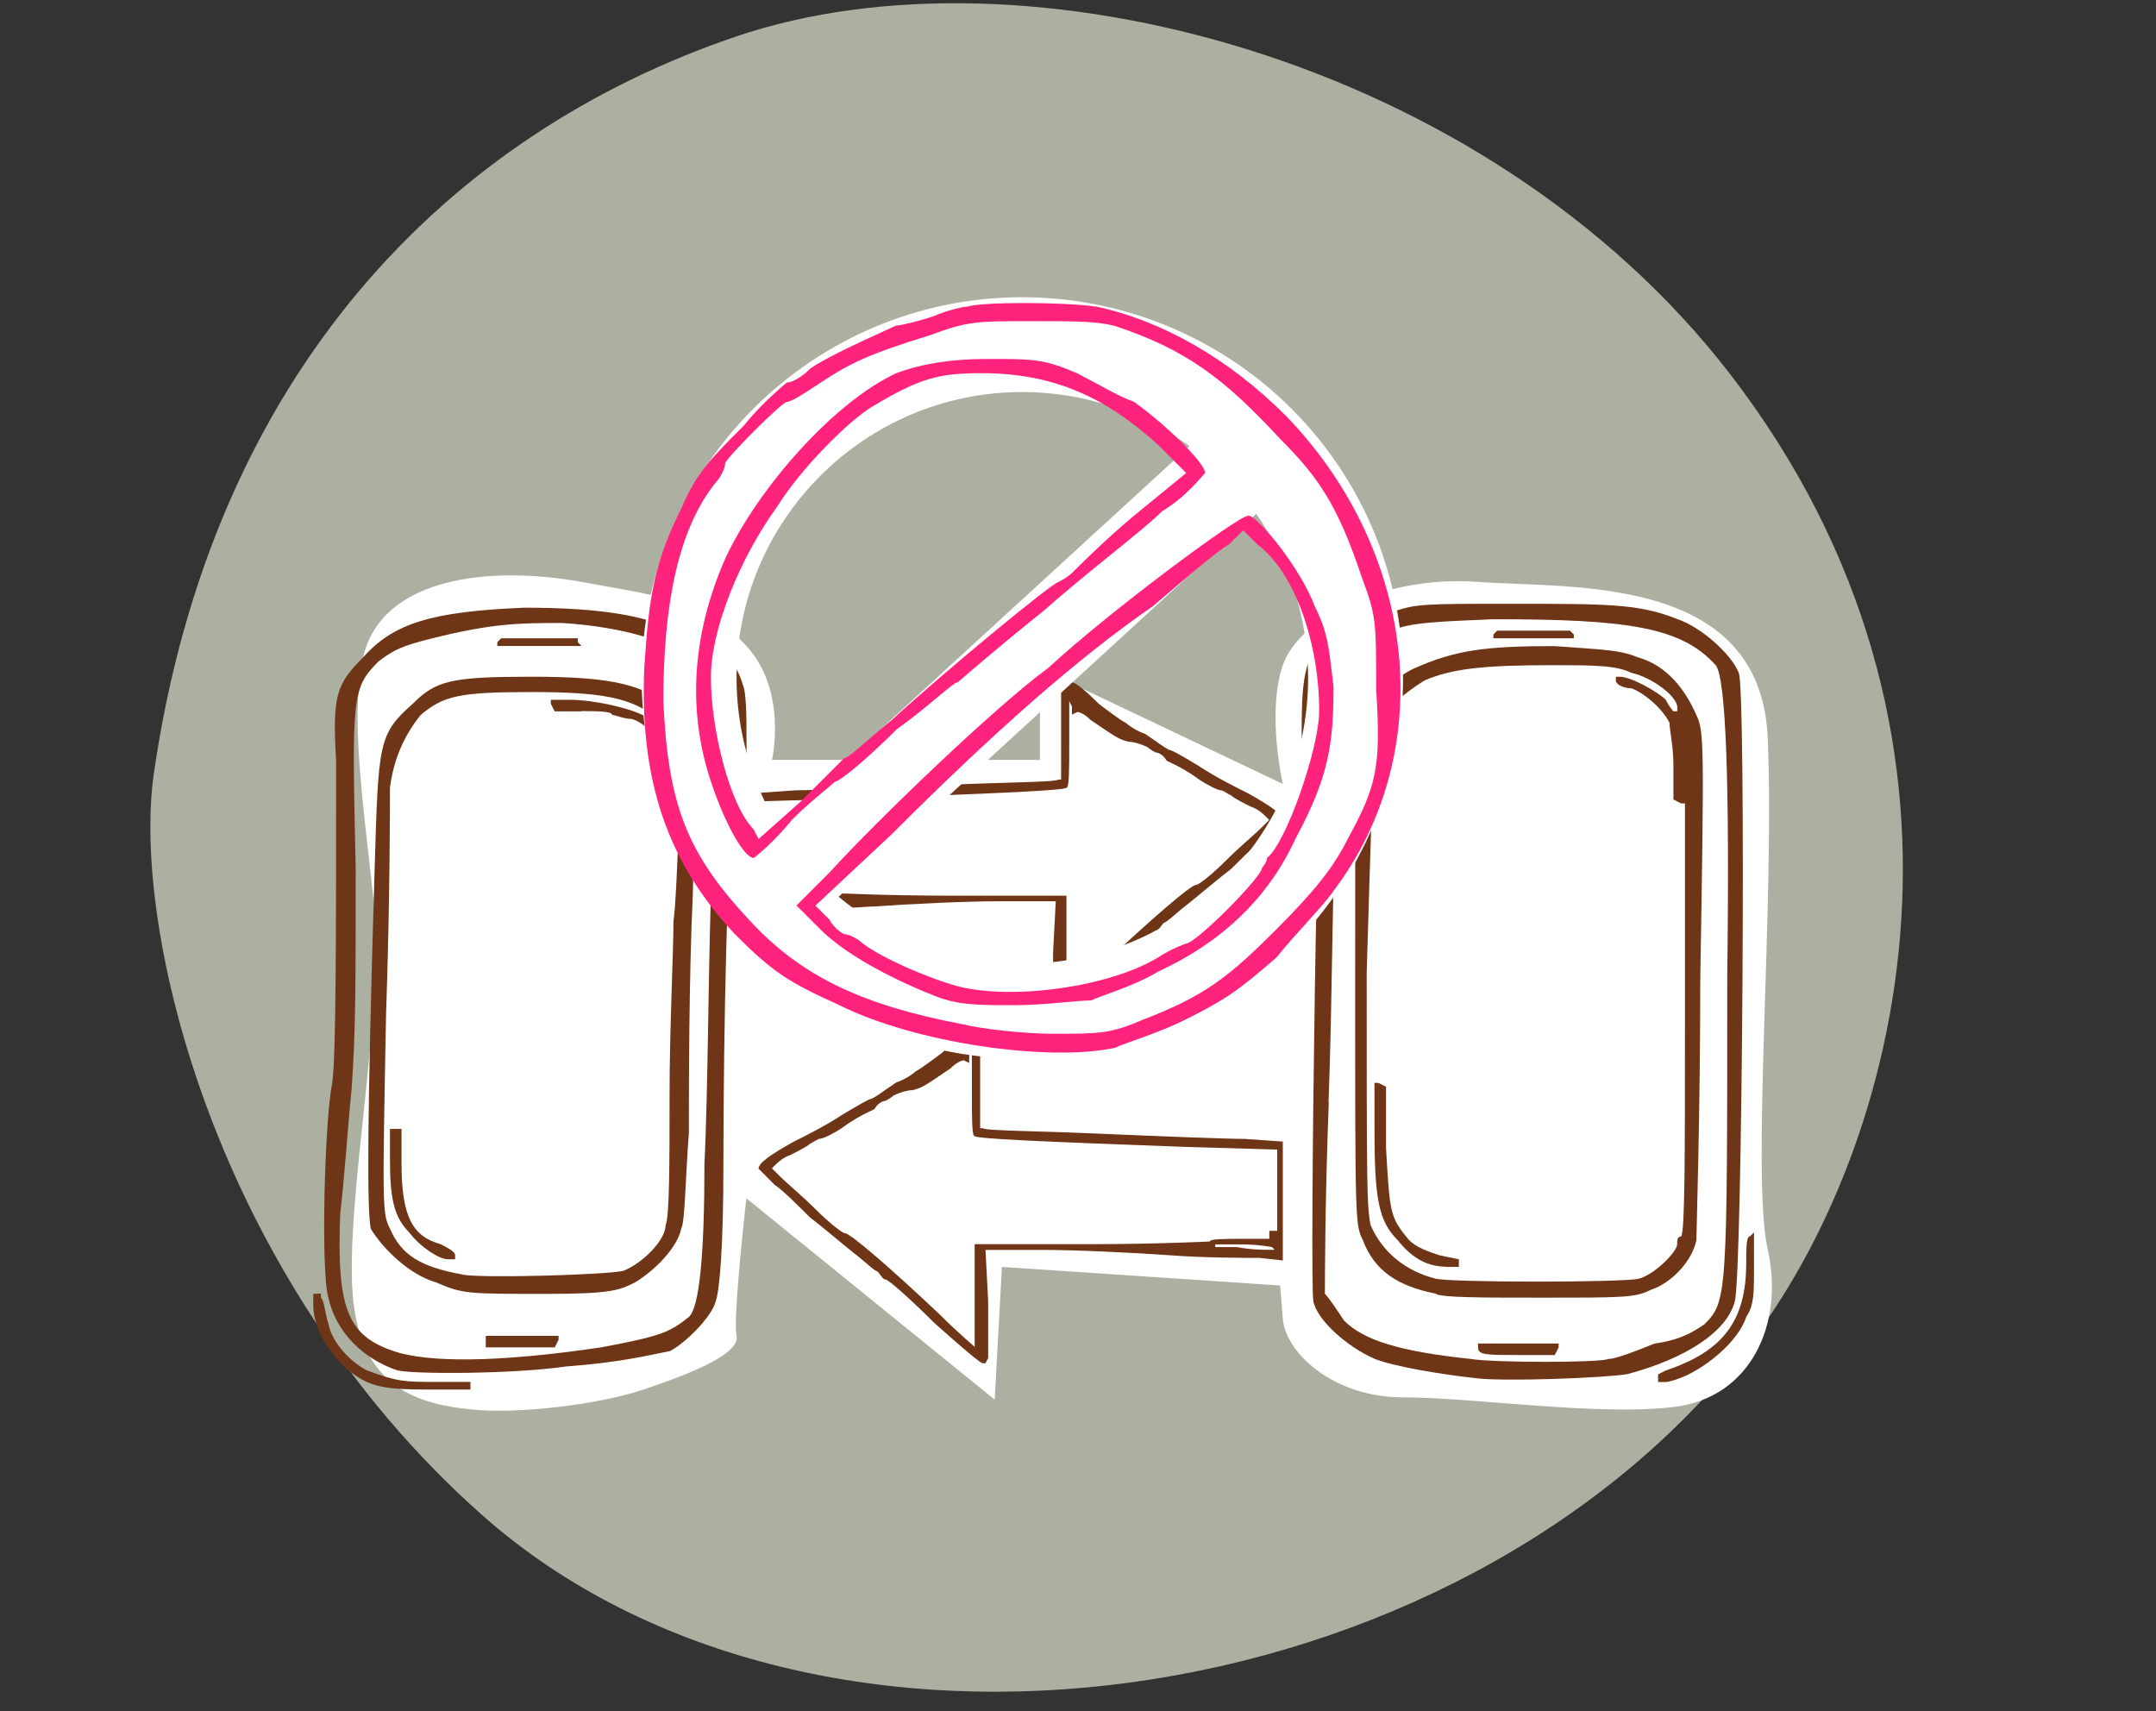 <?xml version="1.0" encoding="UTF-8"?>
<svg id="_連絡先交換" data-name="連絡先交換" xmlns="http://www.w3.org/2000/svg" viewBox="0 0 177.36 140.78">
  <rect x="0" y="0" width="177.36" height="140.78" fill="#333333" stroke="none"/>
  <path d="m12.66,63.59C17.47,30.55,36.97,10.99,60.59,2.99s61.59,1.74,81.67,27.7c22.97,29.72,14.28,63.73,1.36,80.27-23.77,30.43-76.36,38.19-104.01,13.63-22.02-19.56-28.8-48.26-26.95-61Z" style="fill: #abb0a1;"/>
  <path d="m29.87,54.09c1.52-6.7,10.59-7.56,17.97-6.22s10.15,1.58,13.56,5.27,2.11,9.37,2.11,9.37h22.04v-7.52l19.98,9.5s-1.35-5.83,0-9.77,8.46-7.41,16.06-6.85,23.25-.7,23.83,12.84-1.37,36.02,0,42.09-1.37,12.14-7.63,12.93-16.59-.78-22.38-.78-9.67-3.72-9.88-6.46l-.22-2.74-22.89-1.53-.59,10.92-20.43-16.56s-1.12,9.78-.81,11.31-4,3.19-7.62,4.41-10.25,2.06-14.27,1.64-9.11-1.61-9.69-9.52,2.68-23.61,1.73-32.29-1.92-15.38-.87-20.04Z" style="fill: #fff;"/>
  <g>
    <path d="m138.93,113.05c1.89-.95,4.1-2.84,4.73-4.73.63-.95.63-1.89.63-4.1v-2.84l-.32.32c-.32,0-.32.95-.32,2.21,0,4.73-1.89,7.25-6.62,8.83l-.63.32v.63h.63c.32,0,1.26-.32,1.89-.63Z" style="fill: #6f3517;"/>
    <path d="m118.12,106.43c.32.32,4.1.32,8.51.32,6.94,0,7.88,0,9.14-.63,1.89-.63,3.47-2.52,3.78-4.1,0-.63.32-10.4.32-21.44.32-19.23.32-20.49-.32-21.75-.95-2.21-2.52-4.1-4.73-4.73-1.58-.63-2.52-.63-6.94-.95-5.68,0-8.2.32-11.67,1.89-1.89.95-4.1,3.15-4.41,4.73-.32,1.26-.32,5.68-.32,21.12,0,19.55,0,19.86.63,21.12.95,2.52,2.84,3.78,5.99,4.41Zm-5.04-46.03c.32-.32.32-.63.32-.95,0-.63,2.21-2.52,3.78-3.47,2.21-.95,4.73-1.26,10.4-1.26,3.47,0,5.36,0,6.62.63,1.58.32,3.78,1.89,3.78,2.84v.32h-.32s-.32-.32-.63-.95c-.63-.63-2.84-1.89-3.78-1.89h-.32v.32c0,.32.63.63,1.26.63.95.32,2.52,1.58,3.15,2.84,0,.63.32,1.89.32,3.47v2.84l.63.32h.32v17.66c0,11.35,0,17.66-.32,17.97-.32,0-.32.32-.32.63,0,.63-1.89,2.52-3.15,2.84-1.26.32-15.45.32-16.71,0-2.52-.63-4.41-2.21-5.36-4.41-.32-1.58-.32-3.47-.32-20.81.32-11.03.63-19.55.63-19.55Z" style="fill: #6f3517;"/>
    <path d="m113.07,111.78c1.58.63,5.36,1.26,8.2,1.58,2.21.32,10.72,0,12.61-.32,4.73-1.26,8.2-3.47,8.83-5.99.63-2.21.95-50.76.32-51.71-.63-1.58-3.15-3.78-5.04-4.41-3.15-1.26-5.68-1.26-13.56-1.26-7.25,0-7.88,0-9.77.63-1.26.63-2.21,1.26-3.78,2.52-.95,1.26-1.89,2.52-1.89,2.84-.63,2.21-1.26,49.81-.95,51.39.32,1.58,2.84,3.78,5.04,4.73Zm-3.78-21.12c.32-8.2.32-19.23.63-24.59q0-11.03,2.21-12.61c2.52-2.21,3.47-2.21,10.72-2.52,11.03,0,15.45.63,18.29,3.78q1.26,1.58.95,25.54c0,26.48,0,26.8-1.89,28.69-.95.63-1.89,1.26-4.1,1.58-1.58.63-3.15,1.26-3.78,1.26-.63.32-9.46.32-11.35,0-5.99-.63-8.83-1.58-10.4-3.15-.63-.95-1.26-1.89-1.58-2.21,0-.63,0-7.57.32-15.76Z" style="fill: #6f3517;"/>
    <path d="m119.06,104.22h.95v-.63l-1.58-.32c-.95-.32-1.89-.63-2.52-1.26-1.58-1.89-1.58-2.21-1.89-7.57v-5.04l-.63-.32h-.32v3.78c0,5.68.32,7.57,1.89,9.14,1.26,1.58,2.52,2.21,4.1,2.21Z" style="fill: #6f3517;"/>
    <path d="m107.71,64.49h.32v-4.1c0-2.52.32-4.73.32-5.36.32-1.26,3.78-4.73,4.41-4.73l.63-.63.32-.32v-.32h-.32l-.95.32c-.63.32-1.89,1.26-2.84,2.21-2.21,2.21-2.52,3.78-2.52,8.51,0,4.1,0,4.41.63,4.41Z" style="fill: #6f3517;"/>
    <path d="m121.59,110.52v.32c0,.63.63.63,3.47.63h2.84l.32-.63v-.32h-6.62Z" style="fill: #6f3517;"/>
    <polygon points="129.47 52.51 129.47 52.2 129.15 51.88 126.31 51.88 123.16 51.88 122.85 52.2 122.85 52.51 126.31 52.51 129.47 52.51" style="fill: #6f3517;"/>
  </g>
  <g>
    <path d="m52.26,105.48c1.58-.95,3.47-2.84,3.78-4.41.32-.63.32-3.78.63-7.88,0-3.78,0-12.61.32-19.55.32-13.87.63-13.24-1.58-15.13-2.21-2.21-5.04-2.84-11.67-2.84s-7.88.32-9.77,2.21c-2.84,2.52-2.84,3.15-3.15,13.56-.63,20.81-.63,28.06-.32,29.64.95,1.58,3.15,3.78,5.36,4.41,2.21.95,2.52.95,9.14.95,5.36,0,5.99-.32,7.25-.95Zm-14.19-.63c-3.47-.63-5.04-1.58-5.99-3.78-.63-1.26-.63-1.58-.32-17.66.32-9.14.32-17.34.32-18.6.32-2.52,1.26-4.41,2.52-5.99,1.89-1.58,3.15-1.89,9.14-1.89,6.62,0,8.83.63,11.03,2.84q1.26,1.26,1.26,6.31c-.32,2.84-.32,7.25-.63,9.77,0,2.52-.32,8.83-.32,14.19s0,10.09-.32,10.72c0,1.26-1.89,3.15-3.47,3.78-1.26.32-11.35.63-13.24.32Z" style="fill: #6f3517;"/>
    <polygon points="39.96 109.89 39.96 110.52 39.96 110.84 42.8 110.84 45.64 110.84 45.95 110.21 45.95 109.89 43.11 109.89 39.96 109.89" style="fill: #6f3517;"/>
    <path d="m36.18,102.33c-2.21-.63-3.15-2.21-3.15-6.62v-2.84h-.95v2.52c0,3.15.32,4.73,1.58,5.99.95,1.26,2.52,2.21,3.15,2.21h.63v-.32c0-.32-.63-.63-1.26-.95Z" style="fill: #6f3517;"/>
    <path d="m55.1,111.15c1.26-.63,3.47-2.84,3.78-4.1.32-.95.63-4.41.63-11.35,0-10.4.32-27.11.95-29.95v-1.58h.95v-3.47c0-1.58,0-3.78-.32-4.41-.32-1.26-1.58-3.15-2.21-3.47l-.63-.32-.32.32-.32.32-.95-.63c-2.84-1.89-7.25-2.52-13.56-2.52-7.57.32-10.72,1.26-13.24,4.1-2.21,2.21-2.52,3.15-2.21,8.51,0,14.19,0,24.28-.32,26.48-.63,3.15-.95,15.45-.32,17.66.63,2.84,2.84,5.04,5.68,5.99,1.26.32,9.46.32,13.87-.32,4.41-.32,6.94-.95,8.51-1.26Zm-22.7,0c-3.78-1.26-4.73-3.47-4.41-11.35.32-2.52.63-7.25.95-10.4.32-4.73.32-8.2.32-17.97-.32-14.19-.32-14.82,1.89-17.03,1.26-.95,1.89-1.26,4.41-1.89,5.04-1.26,7.25-1.26,10.72-1.26,5.04.32,9.14,1.58,10.72,3.15.63.63,1.26,1.26,1.26,1.58v.63h.32l.32.32-.32,13.87c-.32,7.57-.32,18.92-.63,24.91q0,11.35-1.26,12.61c-1.58,1.26-2.21,1.58-7.25,2.52-8.51,1.26-14.19,1.26-17.03.32Z" style="fill: #6f3517;"/>
    <polygon points="47.84 53.14 47.53 52.83 47.53 52.51 44.38 52.51 41.22 52.51 40.91 52.83 40.91 53.14 44.38 53.14 47.84 53.14" style="fill: #6f3517;"/>
    <path d="m47.84,58.5c1.26,0,2.52,0,2.52.32.32,0,.95.32,1.58.32,1.26.32,2.52,1.89,2.52,3.47l.32,1.26h.63v-1.26c0-.95-.32-1.58-.95-2.52-.63-.32-1.26-1.26-1.58-1.26-1.26-.63-4.1-1.26-5.99-1.26h-1.58v.32l.32.63h2.21Z" style="fill: #6f3517;"/>
    <path d="m26.09,106.43h-.32v.95c0,1.58.95,3.47,2.52,5.04,1.89,1.58,2.84,1.89,6.94,1.89h3.47v-.63h-2.84c-2.52,0-3.15,0-5.68-.95-1.26-.63-2.84-2.21-3.15-3.78-.32-.95-.32-1.89-.63-2.21v-.32h-.32Z" style="fill: #6f3517;"/>
  </g>
  <path d="m71.73,74.58c3.11-.22,7.78-.44,10.45-.44h4.67l-.22,4.22v4.67l.22.44h.22c.22,0,2-1.56,4-3.33,2-2,3.78-3.56,4-3.56s.44-.44.67-.67c.22,0,1.11-.89,2-1.56,1.11-.89,2.67-2.22,3.56-2.89.89-.89,2.22-2.22,2.89-2.67.67-.67,1.33-1.33,1.33-1.33,0-.44-.89-1.11-2.89-2.22-.89-.44-2.67-1.33-4-2.22-1.11-.67-2.22-1.33-2.45-1.33-.44-.22-.67-.44-2-1.33-.67-.22-1.33-.67-1.56-.89-.44-.22-1.33-.89-2.22-1.56-1.56-1.56-2.22-2-2.67-1.78l-.44.22v7.78h-.22c-.22.22-4.45.22-9.34.44-5.11.22-10.67.44-12.23.44l-3.11.22v9.78l2-.22c.89,0,4.45,0,7.34-.22Zm-8.89-5.34v-3.33l7.56-.22c12.23-.44,17.12-.67,17.34-.89.22,0,.22-1.56.22-3.56v-3.56l.22.44v.67l.44-.22c.22,0,.67.22,1.11.67,2,1.33,2.22,1.56,3.11,1.78.44,0,1.11.22,1.56.44.22.22.67.44.67.44.22,0,.67.22.89.67l.89.44s.89.44,1.78,1.11c.67.44,1.56.89,1.78.89s.44.22.89.44c.22.22,1.11.67,1.56.89.67.22,1.11.67,1.33.89l.22.22-.67.67c-.44.44-1.78,1.56-2.89,2.67-1.11,1.11-2.22,2-2.45,2-.44,0-3.78,2.89-7.78,6.67-1.56,1.56-2.89,2.67-2.89,2.67v-8.45h-9.56c-5.34,0-9.78-.22-9.78-.22,0-.22-1.33-.22-2.45-.22h-2.45v-.67h-.67v-3.33Zm.22,4.89l.22-.22s1.11-.22,2.45-.22h2.22v.22h-1.78c-1.11.22-2.22.22-2.45.22h-.67Z" style="fill: #6f3517;"/>
  <path d="m103.53,103.47l2,.22v-4.89s0-4.89,0-4.89l-3.11-.22c-1.56,0-7.11-.22-12.23-.44-4.89-.22-9.12-.22-9.34-.44h-.22v-3.78s0-4,0-4l-.44-.22c-.44-.22-1.11.22-2.67,1.78-.89.67-1.78,1.33-2.22,1.56-.22.22-.89.67-1.56.89-1.33.89-1.56,1.11-2,1.33-.22,0-1.33.67-2.45,1.33-1.33.89-3.11,1.78-4,2.22-2,1.11-2.89,1.78-2.89,2.22,0,0,.67.67,1.33,1.33.67.44,2,1.78,2.89,2.67.89.67,2.45,2,3.56,2.89.89.67,1.78,1.56,2,1.56.22.22.44.67.67.67s2,1.56,4,3.56c2,1.78,3.78,3.33,4,3.33h.22s.22-.44.22-.44v-4.67s-.22-4.22-.22-4.22h4.67c2.67,0,7.34.22,10.45.44,2.89.22,6.45.22,7.34.22Zm1.56-2.22h-.67s0,.44,0,.44v.22h-2.45c-1.11,0-2.45,0-2.45.22,0,0-4.45.22-9.78.22h-9.56s0,4.22,0,4.22v4.22s-1.33-1.11-2.89-2.67c-4-3.78-7.34-6.67-7.78-6.67-.22,0-1.33-.89-2.45-2-1.11-1.11-2.45-2.22-2.89-2.67l-.67-.67.22-.22c.22-.22.67-.67,1.33-.89.44-.22,1.33-.67,1.56-.89.44-.22.67-.44.89-.44s1.11-.44,1.78-.89c.89-.67,1.78-1.11,1.78-1.11l.89-.44c.22-.44.67-.67.89-.67,0,0,.44-.22.67-.44.44-.22,1.11-.44,1.56-.44.89-.22,1.11-.44,3.11-1.78.44-.44.89-.67,1.11-.67l.44.22v-.67s.22-.44.22-.44v3.56c0,2,0,3.56.22,3.56.22.22,5.11.44,17.34.89l7.56.22v3.33s0,3.33,0,3.33Zm-.89,1.56c-.22,0-1.33,0-2.45-.22h-1.78v-.22h2.22c1.33,0,2.45.22,2.45.22l.22.22h-.67Z" style="fill: #6f3517;"/>
  <g>
    <path d="m107.38,34.82c-5.93-6.59-14.42-10.37-23.28-10.37-17.27,0-31.32,14.05-31.32,31.32,0,7.43,2.65,14.63,7.45,20.28,5.97,7.01,14.66,11.04,23.87,11.04,17.27,0,31.32-14.05,31.32-31.32,0-7.75-2.85-15.19-8.03-20.94Zm-46.79,20.94c0-12.96,10.54-23.51,23.51-23.51,4.97,0,9.78,1.58,13.75,4.45l-33.93,31.11c-2.16-3.62-3.33-7.79-3.33-12.05Zm23.51,23.51c-5.58,0-10.9-1.97-15.11-5.5l34.35-31.5c2.76,3.94,4.27,8.63,4.27,13.5,0,12.96-10.54,23.51-23.51,23.51Z" style="fill: #fff;"/>
    <g>
      <path d="m90.15,25.22c-2.74-.39-9.38-.39-10.56,0-.39,0-1.95.39-2.74.78-1.17.39-2.74.78-3.13.78-4.3,1.95-5.86,2.74-7.04,3.52-.78.78-1.56,1.17-1.95,1.17,0,0-1.95,1.56-3.52,3.52-2.74,2.74-3.91,3.91-5.08,6.65-2.35,4.69-2.74,7.43-3.13,13.29-.39,9.38,1.95,16.03,7.43,21.89,3.13,3.13,4.3,3.91,8.6,5.86,6.26,3.13,17.2,4.69,22.68,3.52.78-.39,3.52-1.17,5.86-2.35,3.13-1.56,4.3-2.35,7.43-5.08,1.56-1.95,3.91-4.3,4.69-5.47,8.6-11.34,7.04-27.76-3.91-39.1-4.69-4.69-10.16-7.82-15.64-8.99Zm23.07,31.67c.39,6.26,0,7.82-2.35,12.12-1.17,2.35-2.74,4.3-5.86,7.43-3.91,3.91-5.86,5.47-10.95,7.43-2.74,1.17-3.52,1.17-7.43,1.17-2.35,0-5.86-.39-7.43-.78-8.21-1.56-13.29-3.91-17.59-8.6-5.08-5.47-6.65-9.38-7.04-17.98,0-7.82,1.17-14.07,4.3-17.98.39-.39.78-1.17.78-1.56s4.69-5.08,5.08-5.08,1.56-.78,2.74-1.56c2.35-1.56,3.91-2.35,8.99-3.91,3.13-1.17,3.91-1.17,8.21-1.17,3.91,0,5.47,0,7.04.39,5.86,1.95,8.99,4.3,13.68,9.38,3.13,3.13,4.69,5.47,6.65,11.34,1.17,3.13,1.17,3.52,1.17,9.38Z" style="fill: #ff237d;"/>
      <path d="m73.73,60.02c2.74-1.95,4.69-3.91,5.08-3.91,0,0,3.13-2.74,7.04-5.86,3.52-3.13,8.21-6.65,9.77-8.21,1.95-1.17,3.13-2.74,3.52-3.13,0-.78-3.13-3.91-5.86-5.86-1.17-.39-3.13-1.56-4.69-2.35-2.74-1.17-3.52-1.17-7.43-1.17q-4.3,0-7.43,1.17c-5.08,2.35-11.34,9.38-14.07,15.25-2.74,6.26-3.13,12.51-1.17,18.37,1.17,3.52,2.74,6.26,3.52,6.26,0,0,1.56-1.17,3.13-3.13,1.56-1.56,3.13-2.74,3.52-3.13.39,0,2.74-1.95,5.08-4.3Zm-11.34,8.99l-.39-.78c-1.95-1.95-3.52-8.21-3.52-12.51,0-3.91,2.35-9.77,5.47-14.07,1.95-3.13,5.86-7.04,7.82-8.21,3.91-2.35,5.47-2.74,8.99-2.74,5.86,0,10.16,1.95,14.47,5.86l2.35,2.35-4.3,3.52c-2.35,1.95-4.69,4.3-5.08,4.69-.39.39-1.17.78-1.17.78-.39,0-8.99,7.04-13.68,11.34-1.95,1.56-3.52,3.13-3.91,3.13,0,0-1.56,1.56-3.52,3.52l-3.52,3.13Z" style="fill: #ff237d;"/>
      <path d="m102.66,42.43c-.78,0-11.34,7.82-16.42,12.51-4.3,3.13-14.07,12.51-17.98,16.81l-2.74,2.74,1.95,1.95c1.95,1.95,5.47,3.91,9.38,5.47,1.95.78,3.52.78,6.65.78,2.35,0,5.08-.39,6.26-.39.78-.39,3.52-1.17,5.47-2.35,5.08-2.35,8.99-5.86,11.34-10.95,2.74-5.08,3.13-7.82,3.13-12.51-.39-3.13-.39-4.3-1.56-6.65-1.17-3.13-4.69-7.43-5.47-7.43Zm5.86,16.03c0,3.13-2.74,10.95-4.3,12.12,0,.39-.39.78-.39.78,0,.78-5.47,6.26-6.26,6.26,0,0-1.17.39-2.35,1.17-3.91,2.35-11.73,3.52-16.42,2.35-2.74-.78-6.26-2.35-7.82-3.52-.39-.39-1.17-.78-1.56-.78,0,0-.78-.39-1.17-1.17l-1.17-1.17,6.26-5.86c8.21-8.21,15.25-14.47,21.5-18.77,2.74-2.35,5.47-4.69,6.26-5.08l1.17-1.17,1.17,1.17c3.13,2.35,5.08,8.21,5.08,13.68Z" style="fill: #ff237d;"/>
    </g>
  </g>
</svg>